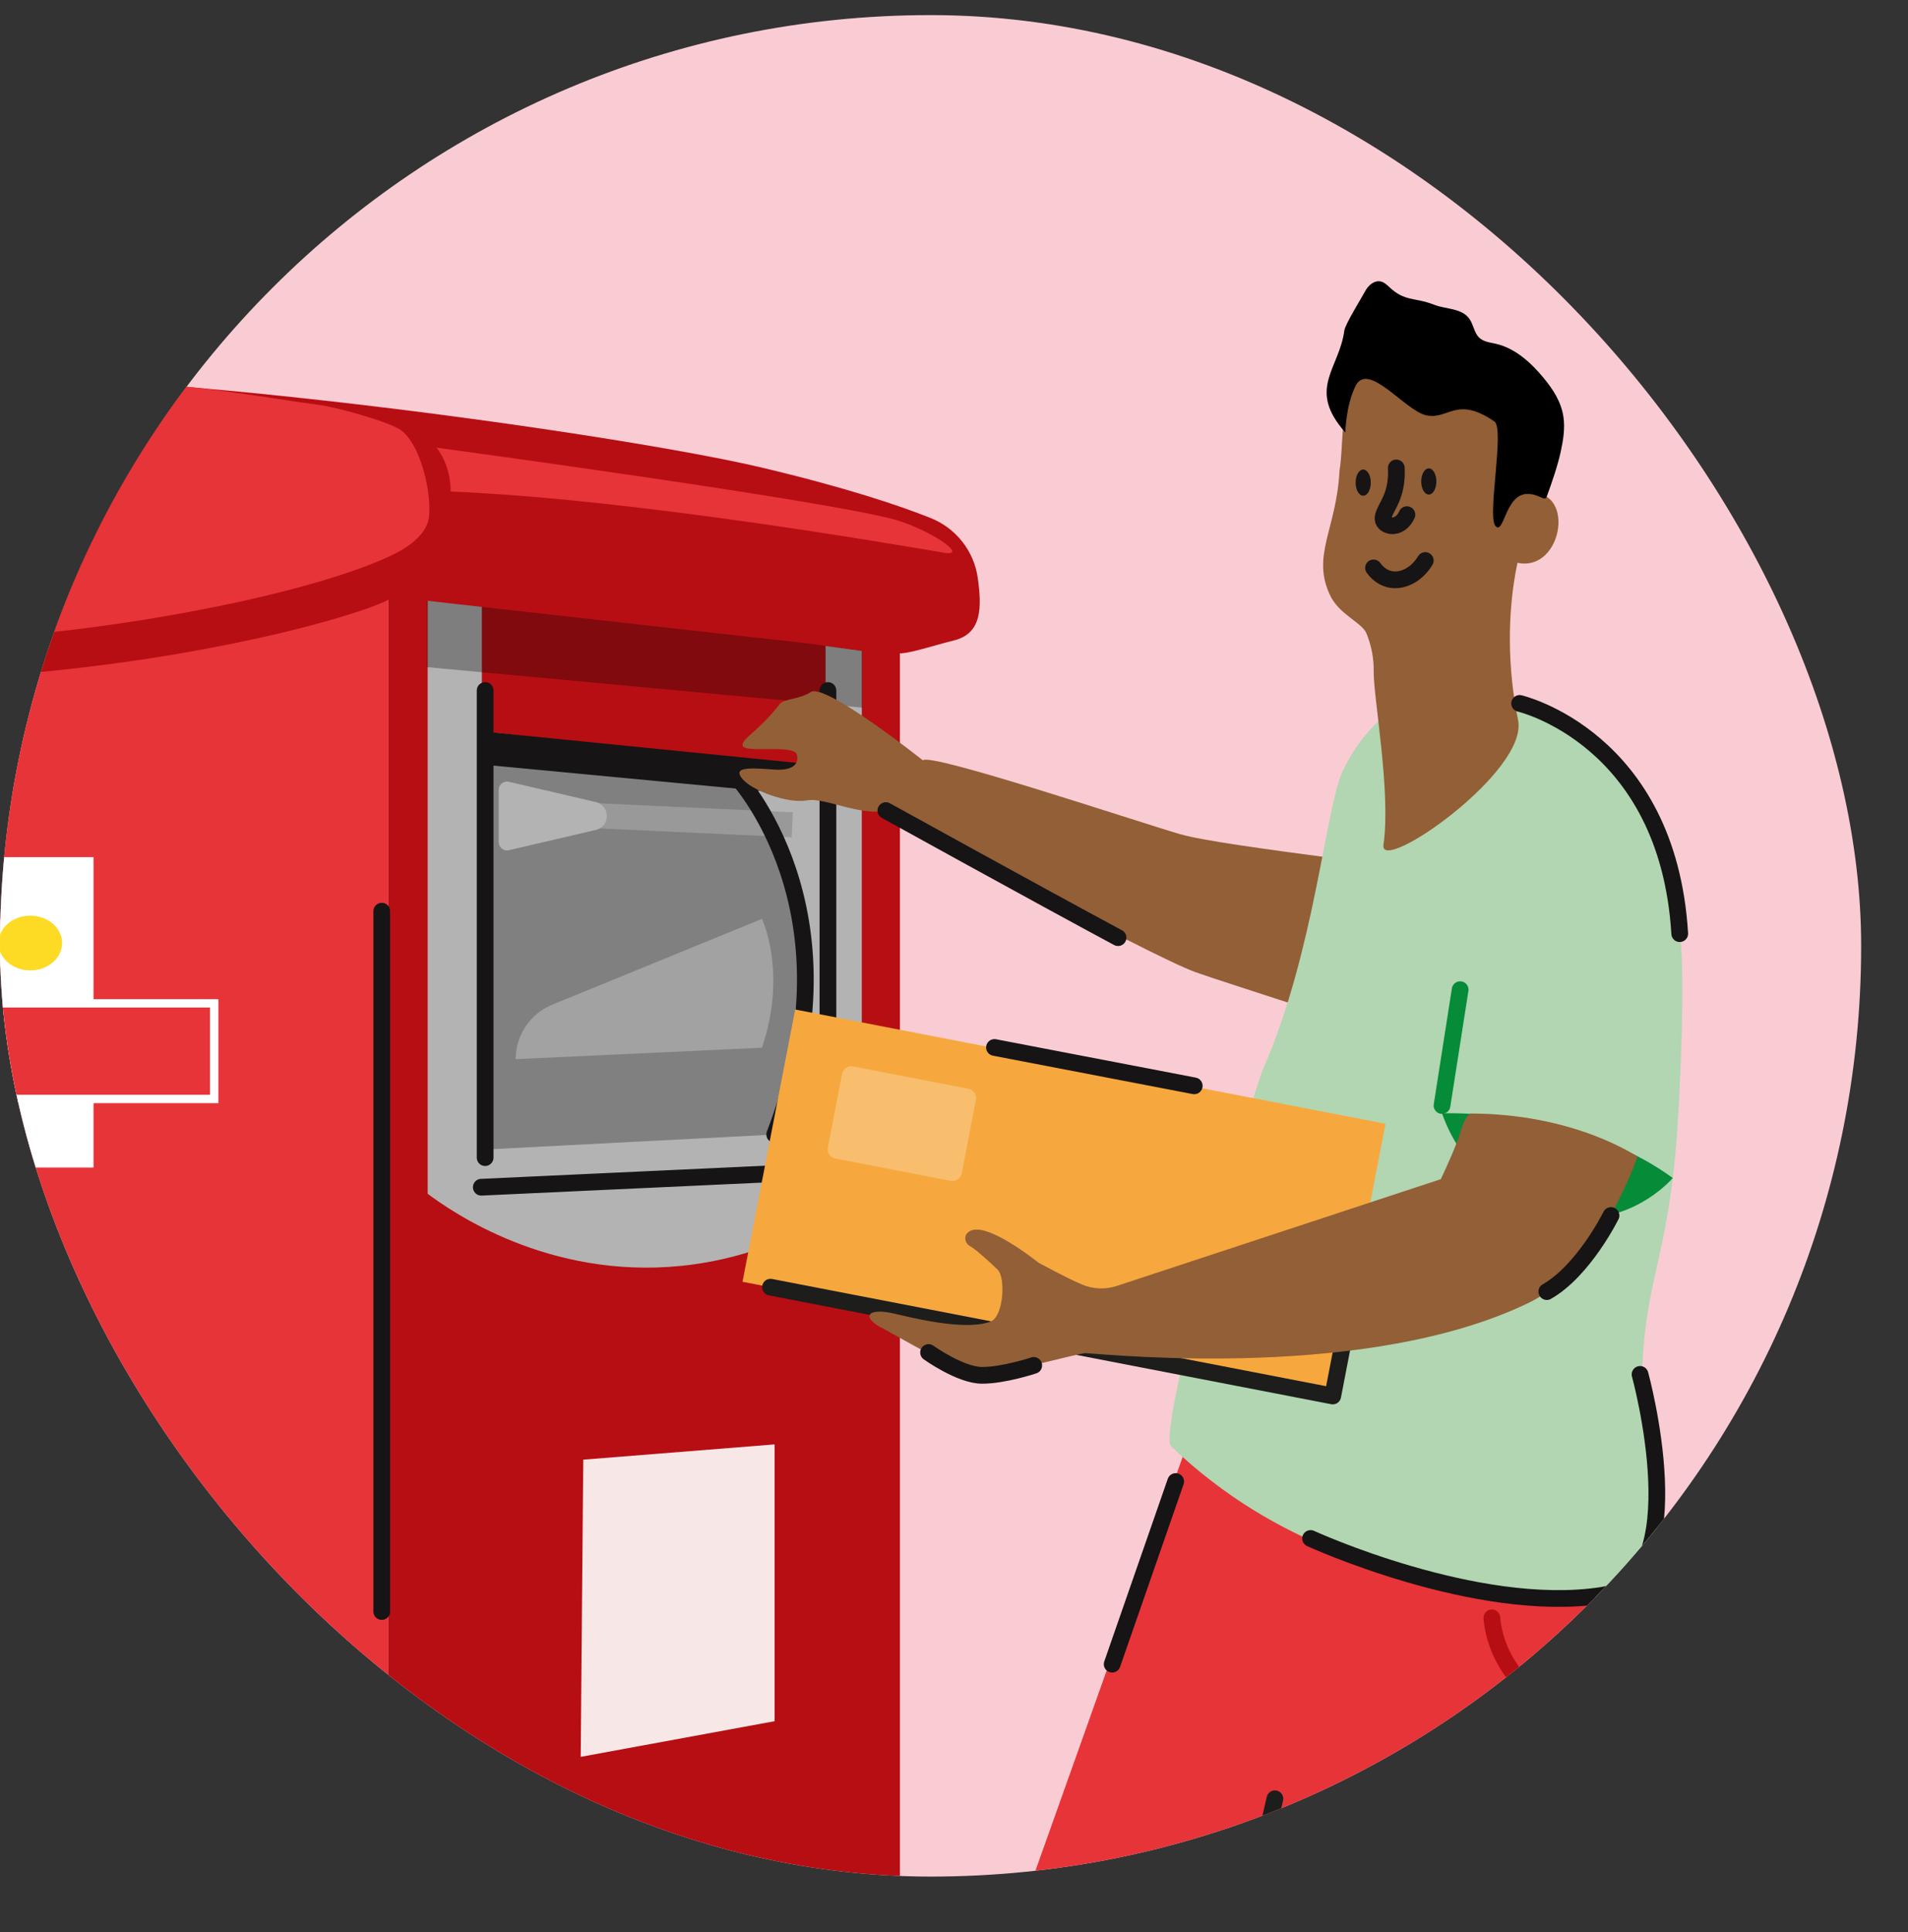 <svg width="80" height="81" viewBox="0 0 80 81" fill="none" xmlns="http://www.w3.org/2000/svg">
<rect x="0" y="0" width="80" height="81" fill="#333333" stroke="none"/>
<g clip-path="url(#clip0_43_28536)">
<g clip-path="url(#clip1_43_28536)">
<path d="M39.019 78.669C60.568 78.669 78.037 61.2 78.037 39.651C78.037 18.102 60.568 0.633 39.019 0.633C17.47 0.633 0.001 18.102 0.001 39.651C0.001 61.2 17.47 78.669 39.019 78.669Z" fill="#F9CCD4"/>
<path d="M16.273 21.85V73.543C15.104 72.193 13.917 70.769 12.713 69.272C4.915 59.574 -9.297 67.696 -18.971 68.153V21.85H16.273Z" fill="#E73439"/>
<path d="M37.732 24.251V91.993C32.927 89.423 27.686 85.459 22 79.739C20.138 77.868 18.23 75.806 16.273 73.543V21.85L37.732 24.251Z" fill="#B70E13"/>
<path d="M36.136 50.045C34.973 50.931 32.34 52.68 28.574 53.066C22.986 53.637 18.934 50.792 17.932 50.045C17.932 41.622 17.932 33.2 17.932 24.777L36.134 27.291V50.045H36.136Z" fill="#B3B3B3"/>
<path d="M20.18 31.802L30.875 32.693C30.875 32.693 36.008 36.079 32.515 47.559L20.109 48.201L20.18 31.802Z" fill="#808080"/>
<path d="M34.615 32.267L20.204 30.659V24.723L34.615 26.331V32.267Z" fill="#B70E13"/>
<path opacity="0.3" d="M36.151 29.663L17.9 27.967V24.723L36.151 27.291V29.663Z" fill="black"/>
<path d="M20.341 28.947V48.529" stroke="#161415" stroke-width="0.701" stroke-miterlimit="10" stroke-linecap="round" stroke-linejoin="round"/>
<path d="M32.48 49.201L20.18 49.77" stroke="#161415" stroke-width="0.701" stroke-miterlimit="10" stroke-linecap="round" stroke-linejoin="round"/>
<path d="M40.997 24.234C40.84 23.097 40.079 22.136 39.013 21.713C37.728 21.203 35.475 20.436 31.875 19.587C25.458 18.075 1.947 14.83 -5.06 16.061C-21.697 18.982 1.001 23.279 1.001 23.279C1.001 23.279 37.374 27.388 37.736 27.389C38.149 27.393 39.112 27.069 40.003 26.846C41.18 26.553 41.166 25.452 40.997 24.234Z" fill="#B70E13"/>
<path opacity="0.3" d="M23.156 42.117L31.947 38.52C31.947 38.52 33.021 40.766 31.947 43.921L21.622 44.402C21.622 43.4 22.228 42.496 23.156 42.117Z" fill="#F2F2F2"/>
<path d="M-22.711 23.334C-22.775 21.745 -21.965 21.245 -20.562 20.494C-18.118 19.183 -12.932 17.085 -5.017 17.273C6.421 17.543 14.312 18.328 17.924 19.86C21.537 21.393 18.399 24.398 15.619 25.427C12.839 26.456 5.86 28.095 -2.348 28.455C-13.559 28.947 -18.589 27.492 -20.939 26.489C-22.693 25.739 -22.679 24.136 -22.711 23.334Z" fill="#B70E13"/>
<path d="M33.243 34.051L24.751 33.659L24.703 34.708L33.195 35.1L33.243 34.051Z" fill="#999999"/>
<path d="M34.714 28.947V48.529" stroke="#161415" stroke-width="0.701" stroke-miterlimit="10" stroke-linecap="round" stroke-linejoin="round"/>
<path d="M30.878 32.549C30.878 32.549 36.119 38.109 32.483 47.557" stroke="#161415" stroke-width="0.701" stroke-miterlimit="10" stroke-linecap="round" stroke-linejoin="round"/>
<path d="M-22.796 22.699C-22.86 21.11 -18.972 15.607 -3.936 15.652C6.758 15.684 10.393 16.595 13.335 16.968C14.182 17.076 16.388 17.712 16.821 18.04C17.773 18.761 18.201 21.247 17.918 21.956C17.768 22.332 17.398 22.799 16.498 23.241C13.254 24.834 5.069 26.48 -1.585 26.799C-9.574 27.184 -19.678 26.351 -21.745 24.849C-22.497 24.305 -22.762 23.501 -22.796 22.699Z" fill="#E73439"/>
<path d="M24.976 33.622C25.595 33.767 25.595 34.648 24.976 34.793L24.198 34.975L21.335 35.642C21.118 35.692 20.911 35.528 20.911 35.304V34.208V33.111C20.911 32.887 21.118 32.723 21.335 32.773L24.198 33.441L24.976 33.622Z" fill="#B3B3B3"/>
<path d="M20.29 32.058V30.668L33.769 32.016V33.333L20.29 32.058Z" fill="#161415"/>
<path d="M18.298 18.766C18.298 18.766 35.472 21.087 37.733 21.849C39.306 22.38 40.552 23.333 39.591 23.172C37.315 22.793 26.596 20.926 18.896 20.606C18.895 19.43 18.298 18.766 18.298 18.766Z" fill="#E73439"/>
<path d="M24.456 61.191L32.478 60.551V72.155L24.348 73.65C24.348 73.652 24.456 61.032 24.456 61.191Z" fill="#F8E7E7"/>
<path d="M16.007 38.198V67.557" stroke="#161415" stroke-width="0.701" stroke-miterlimit="10" stroke-linecap="round" stroke-linejoin="round"/>
<path d="M68.048 76.467C64.1 79.39 58.708 81.377 52.334 81.088C49.457 80.959 46.379 80.365 43.143 79.185L49.876 60.267L67.221 59.086L68.048 76.467Z" fill="#E73439"/>
<path d="M50.13 40.756C48.171 40.05 37.18 34.055 36.955 33.864C36.729 33.673 38.376 32.204 38.694 31.873C39.012 31.543 47.609 34.424 49.474 34.968C51.338 35.512 60.474 36.463 62.999 37.001C68.854 38.247 64.926 45.872 60.846 44.36C57.154 42.992 51.383 41.208 50.13 40.756Z" fill="#925F36"/>
<path d="M70.518 40.235C70.6 42.137 70.436 46.994 70.14 49.384C69.707 52.883 69.043 54.026 68.875 56.996C68.592 61.995 73.49 69.677 60.019 66.196C58.633 65.838 53.653 64.988 49.102 60.63C48.498 60.052 52.445 45.994 52.97 44.792C55.109 39.899 55.57 33.957 56.279 32.366C56.976 30.803 58.514 29.238 59.976 29.011C62.939 28.959 70.071 29.755 70.518 40.235Z" fill="#B1D6B1"/>
<path d="M60.462 46.674C60.462 46.674 60.812 46.658 61.402 46.681C63.17 46.747 67.088 47.161 70.138 49.384C69.939 49.607 68.355 51.313 65.78 51.045C63.455 50.801 61.287 49.048 60.462 46.674Z" fill="#068B38"/>
<path d="M33.342 42.32L31.133 53.734L55.885 58.524L58.093 47.11L33.342 42.32Z" fill="#F6A83E"/>
<path d="M32.306 53.96L55.88 58.522L57.168 51.868" stroke="#1D1D1B" stroke-width="0.701" stroke-miterlimit="10" stroke-linecap="round" stroke-linejoin="round"/>
<path d="M40.608 45.643L35.77 44.707C35.556 44.665 35.349 44.805 35.309 45.02L34.712 48.105C34.67 48.319 34.81 48.526 35.024 48.566L39.862 49.502C40.076 49.543 40.283 49.404 40.323 49.189L40.92 46.104C40.961 45.891 40.821 45.685 40.608 45.643Z" fill="#F8BE6E"/>
<path d="M61.636 46.681C61.161 47.18 61.588 46.935 60.412 49.432L46.83 53.907C46.345 54.067 45.82 54.044 45.351 53.842C44.699 53.563 43.969 53.154 43.567 52.949C42.66 52.246 41.072 51.154 40.563 51.687C40.4 51.857 40.468 52.14 40.68 52.244C40.873 52.338 41.596 52.993 41.834 53.23C42.166 53.563 42.083 55.144 41.557 55.393C40.682 55.74 39.008 55.434 37.52 55.074C36.313 54.783 36.079 55.253 37.091 55.726C38.602 56.572 40.803 57.877 41.806 57.612C42.185 57.511 45.245 56.745 45.495 56.724C46.786 56.805 57.409 57.862 64.112 54.609C67.05 53.185 68.659 48.493 68.659 48.493C68.659 48.493 66.047 46.681 61.636 46.681Z" fill="#925F36"/>
<path d="M63.651 30.192C63.209 28.032 63.184 25.685 63.625 23.593C65.593 24.008 66.113 20.22 63.903 20.723C63.903 20.723 64.28 19.34 64.056 18.693C63.631 17.464 62.249 16.094 61.022 15.646C60.504 15.457 59.628 15.488 58.991 15.423C58.118 15.334 57.246 15.335 56.828 15.893C56.197 16.737 56.34 18.701 56.163 19.739C56.038 22.187 54.978 23.28 55.766 24.95C56.157 25.776 57.103 26.091 57.292 26.55C57.501 27.059 57.606 27.596 57.597 28.146C57.579 29.212 58.329 33.196 58.007 35.418C57.822 36.694 64.094 32.353 63.651 30.192Z" fill="#925F36"/>
<path d="M58.545 19.616C58.576 20.196 58.461 20.613 58.343 20.894C58.164 21.322 57.894 21.64 58.026 21.868C58.11 22.01 58.3 22.033 58.334 22.037C58.587 22.067 58.858 21.887 58.99 21.575" stroke="#161415" stroke-width="0.701" stroke-miterlimit="10" stroke-linecap="round" stroke-linejoin="round"/>
<path d="M57.59 23.808C57.685 23.939 57.894 24.183 58.233 24.273C58.763 24.413 59.394 24.109 59.76 23.498" stroke="#161415" stroke-width="0.701" stroke-miterlimit="10" stroke-linecap="round" stroke-linejoin="round"/>
<path d="M57.158 20.782C57.333 20.782 57.475 20.536 57.475 20.232C57.475 19.929 57.333 19.683 57.158 19.683C56.983 19.683 56.84 19.929 56.84 20.232C56.84 20.536 56.983 20.782 57.158 20.782Z" fill="#161415"/>
<path d="M59.908 20.733C60.083 20.733 60.225 20.487 60.225 20.184C60.225 19.881 60.083 19.635 59.908 19.635C59.733 19.635 59.59 19.881 59.59 20.184C59.59 20.487 59.733 20.733 59.908 20.733Z" fill="#161415"/>
<path d="M56.838 16.177C57.358 15.129 58.916 17.208 59.786 17.406C60.735 17.622 61.048 16.568 62.66 17.669C63.092 17.964 62.355 21.625 62.696 22.04C63.038 22.456 63.102 20.876 63.901 20.724C64.455 20.618 64.766 21.062 64.85 20.828C65.057 20.259 65.314 19.518 65.441 18.927C65.546 18.445 65.623 17.947 65.552 17.474C65.458 16.839 65.108 16.312 64.727 15.85C64.183 15.19 63.526 14.598 62.719 14.412C62.466 14.354 62.186 14.329 62.002 14.136C61.814 13.94 61.777 13.615 61.622 13.384C61.304 12.909 60.643 12.974 60.134 12.776C59.282 12.446 58.897 12.659 58.226 12.011C58.118 11.906 57.995 11.809 57.847 11.792C57.608 11.764 57.367 11.964 57.24 12.206C57.113 12.45 56.402 13.587 56.366 13.858C56.145 15.492 54.787 16.301 56.41 18.133C56.411 18.133 56.42 17.02 56.838 16.177Z" fill="black"/>
<path d="M38.693 31.872C38.693 31.872 34.603 28.621 34 29.009C33.519 29.319 32.859 29.3 32.705 29.5C31.826 30.645 31.106 30.95 31.134 31.246C31.166 31.597 33.307 31.182 33.414 31.638C33.521 32.094 33.142 32.313 32.44 32.259C31.279 32.169 30.732 32.179 31.134 32.661C31.536 33.144 33.035 33.699 33.836 33.552C34.638 33.404 36.239 34.348 37.477 33.908C38.462 33.558 39.551 34.328 39.551 34.328C39.551 34.328 40.784 32.494 39.939 32.233C39.095 31.971 38.693 31.872 38.693 31.872Z" fill="#925F36"/>
<path d="M61.222 41.489L60.462 46.345" stroke="#068B38" stroke-width="0.701" stroke-miterlimit="10" stroke-linecap="round" stroke-linejoin="round"/>
<path d="M53.455 75.407L52.233 80.693" stroke="#1D1D1B" stroke-width="0.701" stroke-miterlimit="10" stroke-linecap="round" stroke-linejoin="round"/>
<path d="M3.922 35.931H-1.186V48.944H3.922V35.931Z" fill="white"/>
<path d="M8.982 46.07V42.061H-6.239V46.07H8.982Z" fill="#E73439" stroke="white" stroke-width="0.351" stroke-miterlimit="10"/>
<path d="M1.271 40.856C2.104 40.856 2.779 40.264 2.779 39.533C2.779 38.802 2.104 38.21 1.271 38.21C0.438 38.21 -0.237 38.802 -0.237 39.533C-0.237 40.264 0.438 40.856 1.271 40.856Z" fill="#FDDA24" stroke="white" stroke-width="0.351" stroke-miterlimit="10"/>
<path d="M37.143 33.981C37.143 33.981 43.467 37.476 46.878 39.308" stroke="#161415" stroke-width="0.701" stroke-miterlimit="10" stroke-linecap="round" stroke-linejoin="round"/>
<path d="M63.716 29.488C63.716 29.488 69.93 30.93 70.429 39.14" stroke="#161415" stroke-width="0.701" stroke-miterlimit="10" stroke-linecap="round" stroke-linejoin="round"/>
<path d="M54.951 64.495C54.951 64.495 61.9 67.685 67.156 66.882C71.144 66.272 68.765 57.617 68.765 57.617" stroke="#161415" stroke-width="0.701" stroke-miterlimit="10" stroke-linecap="round" stroke-linejoin="round"/>
<path d="M62.552 67.822C62.552 67.822 62.663 70.901 66.102 71.844" stroke="#B70E13" stroke-width="0.701" stroke-miterlimit="10" stroke-linecap="round" stroke-linejoin="round"/>
<path d="M49.295 62.108L46.632 69.764" stroke="#161415" stroke-width="0.701" stroke-miterlimit="10" stroke-linecap="round" stroke-linejoin="round"/>
<path d="M67.547 50.956C67.547 50.956 66.409 53.259 64.856 54.146" stroke="#161415" stroke-width="0.701" stroke-miterlimit="10" stroke-linecap="round" stroke-linejoin="round"/>
<path d="M38.934 56.699C38.934 56.699 40.265 57.656 41.18 57.656C42.096 57.656 43.343 57.24 43.343 57.24" stroke="#161415" stroke-width="0.701" stroke-miterlimit="10" stroke-linecap="round" stroke-linejoin="round"/>
<path d="M41.697 43.911L50.073 45.52" stroke="#161415" stroke-width="0.701" stroke-miterlimit="10" stroke-linecap="round" stroke-linejoin="round"/>
</g>
</g>
<defs>
<clipPath id="clip0_43_28536">
<rect width="80" height="80" fill="white" transform="translate(0 0.633)"/>
</clipPath>
<clipPath id="clip1_43_28536">
<rect x="0" y="0.633" width="78.036" height="78.036" rx="39.018" fill="white"/>
</clipPath>
</defs>
</svg>
